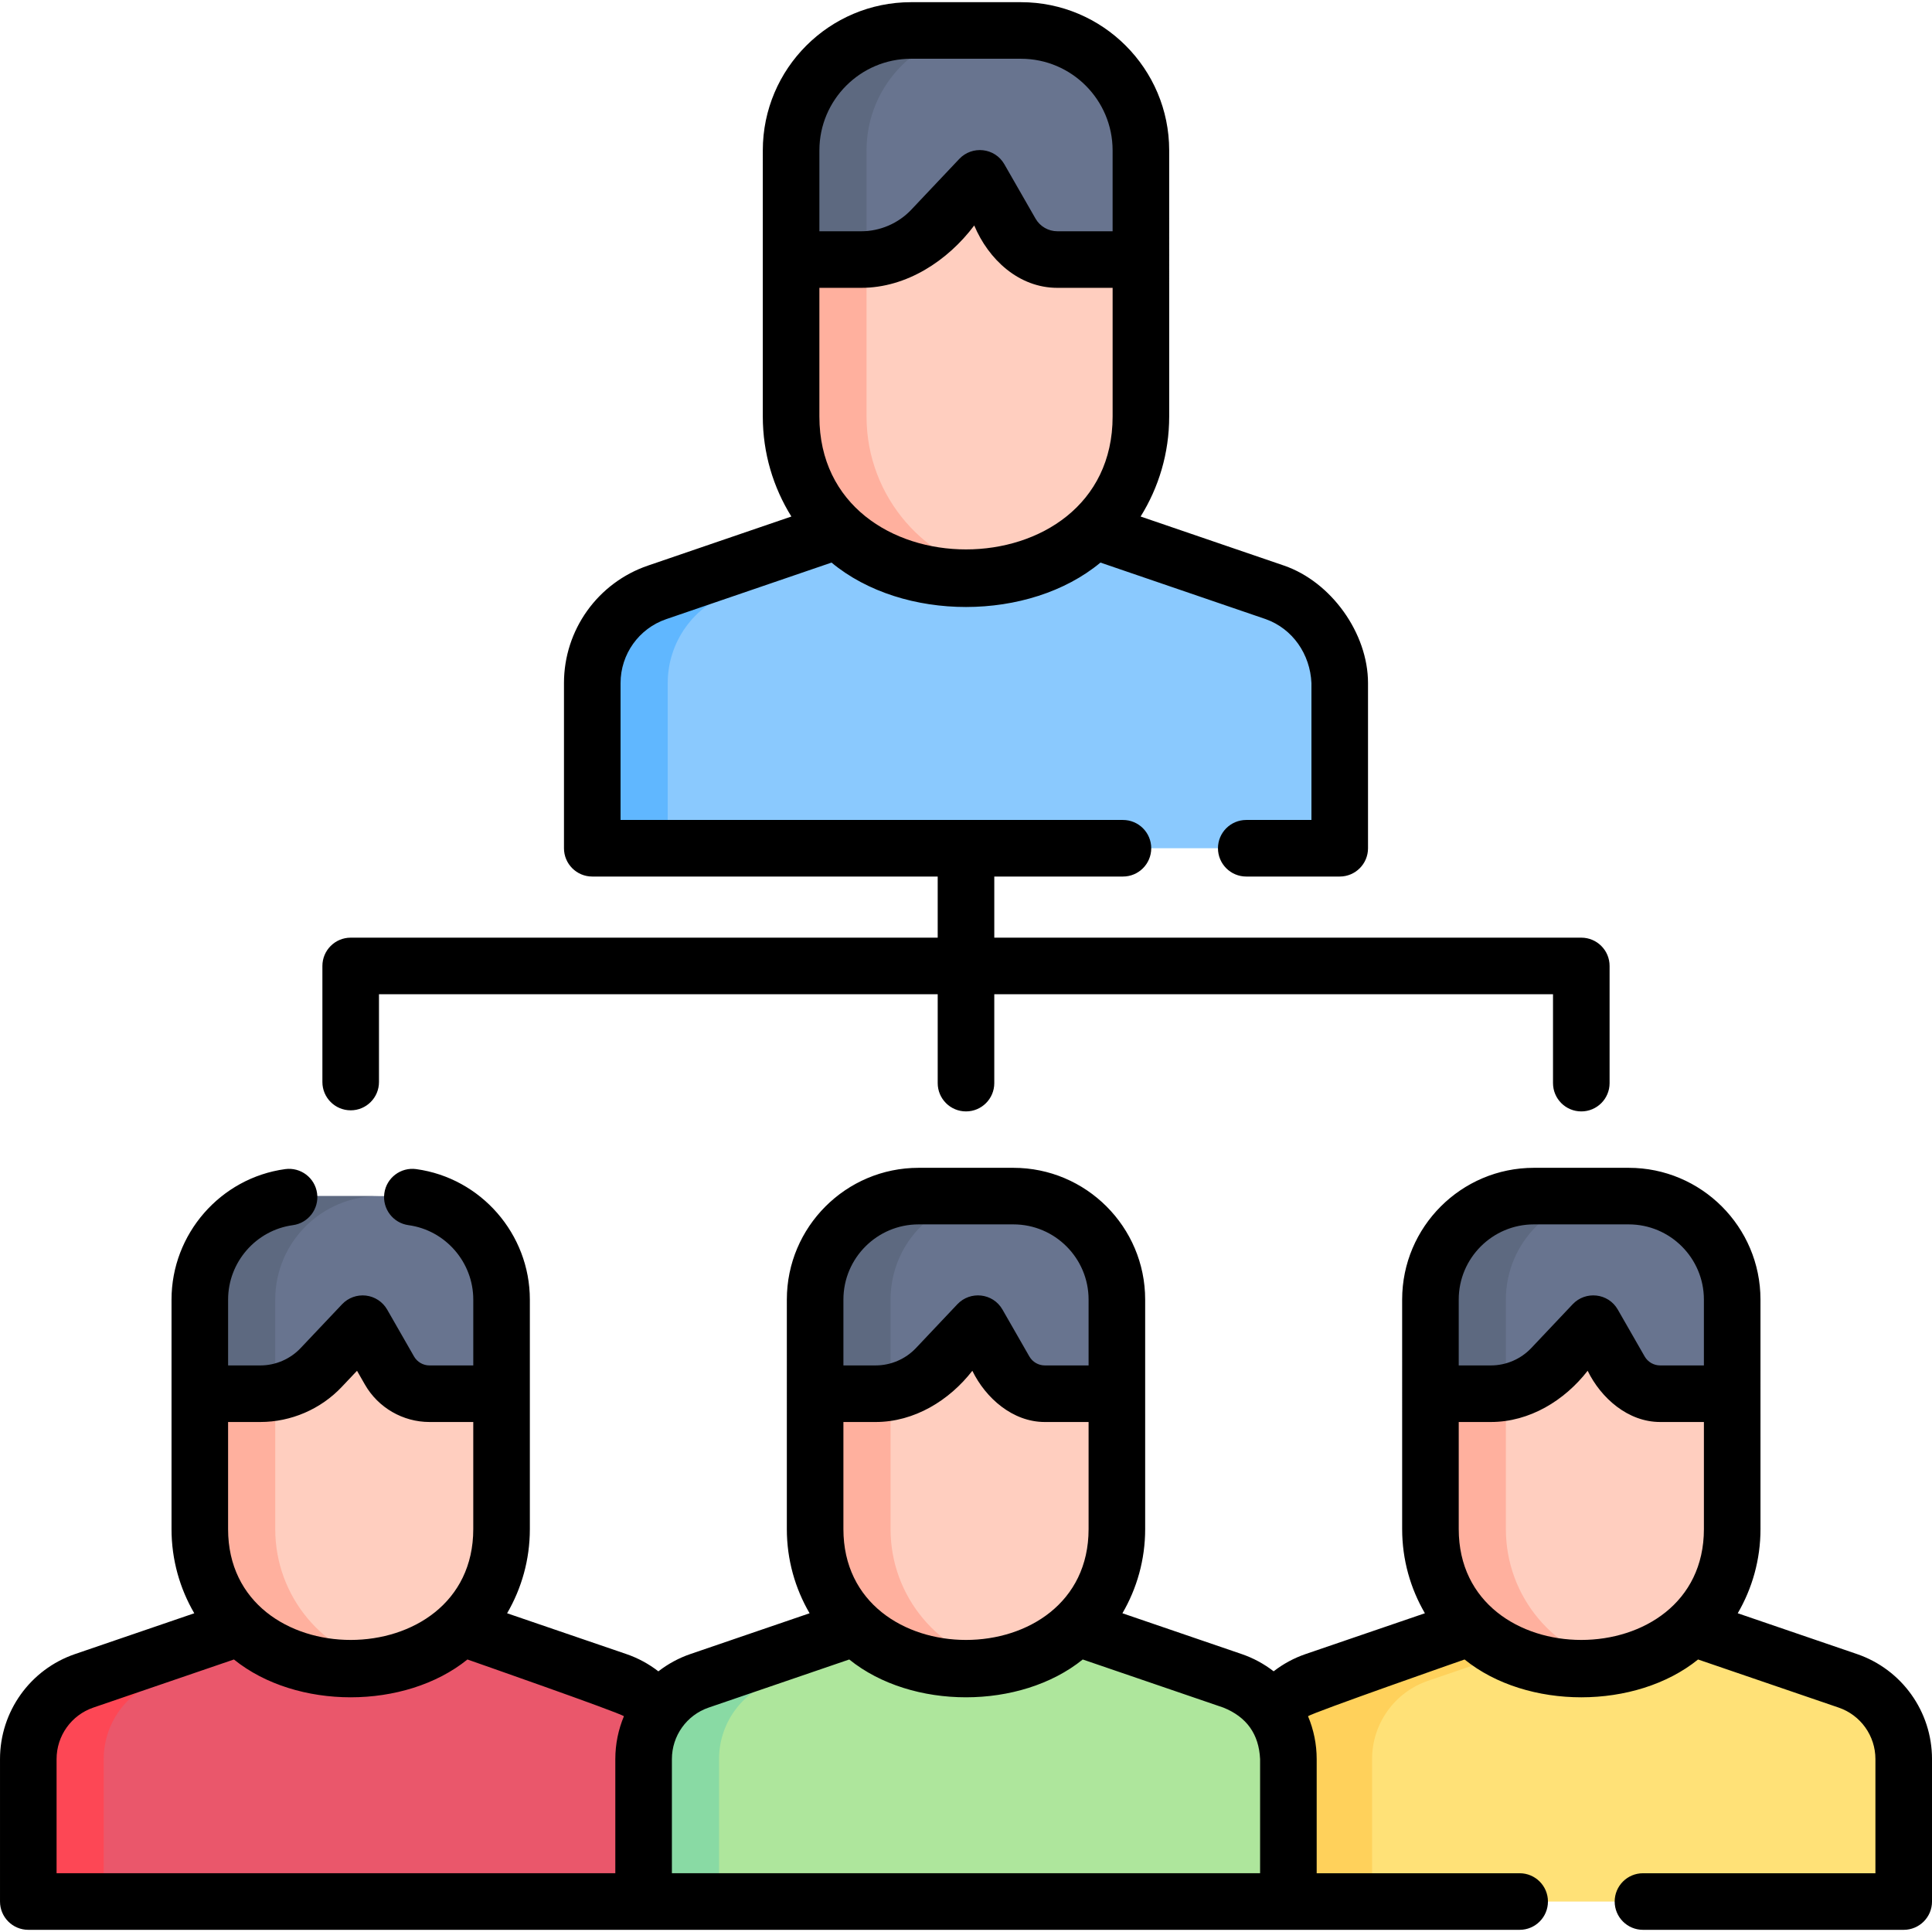 <svg id="Capa_1" enable-background="new 0 0 512 512" height="512" viewBox="0 0 512 512" width="512" xmlns="http://www.w3.org/2000/svg"><g><path d="m337.86 156.979-54.848-18.761h-54.024l-54.848 18.761c-10.278 3.516-17.184 13.177-17.184 24.039v43.776h198.088v-43.776c0-10.862-6.906-20.523-17.184-24.039z" fill="#8ac9fe"/><path d="m248.983 138.218-54.849 18.763c-10.276 3.509-17.183 13.175-17.183 24.041v43.773h-19.992v-43.773c0-10.866 6.907-20.532 17.183-24.041l54.849-18.763z" fill="#60b7ff"/><path d="m489.679 445.429-47.313-16.184h-46.603l-47.313 16.184c-8.866 3.033-14.824 11.367-14.824 20.737v37.763h170.877v-37.763c-.001-9.371-5.958-17.705-14.824-20.737z" fill="#ffe177"/><path d="m425.754 429.245-47.322 16.184c-8.857 3.029-14.814 11.366-14.814 20.742v37.755h-29.988v-37.755c0-9.376 5.958-17.713 14.814-20.742l47.322-16.184z" fill="#ffd15b"/><path d="m163.551 445.429-47.313-16.184h-46.603l-47.313 16.184c-8.866 3.033-14.824 11.367-14.824 20.737v37.763h170.877v-37.763c0-9.371-5.958-17.705-14.824-20.737z" fill="#ea576b"/><path d="m89.625 429.245-47.312 16.184c-8.867 3.029-14.824 11.366-14.824 20.742v37.755h-19.992v-37.755c0-9.376 5.958-17.713 14.824-20.742l47.312-16.184z" fill="#fd4755"/><path d="m379.08 356.709v48.519c0 20.397 16.535 36.931 36.931 36.931h6.104c20.397 0 36.931-16.535 36.931-36.931v-48.519c0-6.246-5.064-11.31-11.31-11.31h-57.346c-6.246.001-11.31 5.064-11.31 11.31z" fill="#ffcebf"/><path d="m429.063 441.5c-2.249.44-4.578.66-6.947.66h-6.107c-20.392 0-36.926-16.534-36.926-36.936v-48.511c0-6.248 5.058-11.315 11.306-11.315h19.992c-6.248 0-11.306 5.068-11.306 11.315v48.511c-.001 18.033 12.914 33.038 29.988 36.276z" fill="#ffb09e"/><path d="m379.08 369.349h16.031c6.11 0 11.951-2.517 16.148-6.958l10.969-11.607 7.124 12.425c2.177 3.797 6.22 6.14 10.598 6.14h19.098v-24.954c0-15.142-12.275-27.417-27.417-27.417h-25.133c-15.142 0-27.417 12.275-27.417 27.417v24.954z" fill="#68748f"/><path d="m406.501 316.979h19.992c-15.144 0-27.419 12.275-27.419 27.419v24.59c-1.299.24-2.619.36-3.959.36h-16.034v-24.95c.001-15.144 12.276-27.419 27.42-27.419z" fill="#5d6980"/><path d="m209.649 54.132v56.245c0 23.645 19.168 42.812 42.812 42.812h7.077c23.645 0 42.812-19.168 42.812-42.812v-56.245c0-7.241-5.87-13.111-13.111-13.111h-66.479c-7.241 0-13.111 5.87-13.111 13.111z" fill="#ffcebf"/><path d="m265.996 152.713c-2.109.31-4.258.48-6.457.48h-7.077c-23.641 0-42.813-19.173-42.813-42.813v-56.249c0-7.237 5.868-13.115 13.115-13.115h19.992c-7.247 0-13.115 5.878-13.115 13.115v56.248c-.001 21.442 15.773 39.215 36.355 42.334z" fill="#ffb09e"/><path d="m209.649 68.784h18.583c7.083 0 13.854-2.917 18.719-8.065l12.715-13.455 8.259 14.403c2.524 4.402 7.211 7.117 12.285 7.117h22.139v-28.927c0-17.553-14.23-31.783-31.783-31.783h-29.135c-17.553 0-31.783 14.23-31.783 31.783v28.927z" fill="#68748f"/><path d="m241.436 8.069h19.992c-17.553 0-31.788 14.235-31.788 31.788v28.889c-.47.03-.94.04-1.409.04h-18.583v-28.929c0-17.553 14.234-31.788 31.788-31.788z" fill="#5d6980"/><path d="m52.953 356.709v48.519c0 20.397 16.535 36.931 36.931 36.931h6.104c20.397 0 36.931-16.535 36.931-36.931v-48.519c0-6.246-5.064-11.31-11.31-11.31h-57.347c-6.246.001-11.309 5.064-11.309 11.31z" fill="#ffcebf"/><path d="m102.93 441.5c-2.249.44-4.568.66-6.937.66h-6.107c-20.402 0-36.936-16.534-36.936-36.936v-48.511c0-6.248 5.068-11.315 11.316-11.315h19.992c-6.248 0-11.316 5.068-11.316 11.315v48.511c-.001 18.023 12.904 33.038 29.988 36.276z" fill="#ffb09e"/><path d="m52.953 369.349h16.031c6.11 0 11.951-2.517 16.148-6.958l10.968-11.607 7.124 12.425c2.177 3.797 6.22 6.14 10.598 6.14h19.098v-24.954c0-15.142-12.275-27.417-27.417-27.417h-25.133c-15.142 0-27.417 12.275-27.417 27.417z" fill="#68748f"/><path d="m80.368 316.979h19.992c-15.144 0-27.419 12.275-27.419 27.419v24.59c-1.299.24-2.619.36-3.959.36h-16.033v-24.95c0-15.144 12.275-27.419 27.419-27.419z" fill="#5d6980"/><path d="m326.615 445.429-47.313-16.184h-46.603l-47.313 16.184c-8.866 3.033-14.824 11.367-14.824 20.737v37.763h170.877v-37.763c-.001-9.371-5.958-17.705-14.824-20.737z" fill="#aee69c"/><path d="m252.691 429.245-47.312 16.184c-8.867 3.029-14.824 11.366-14.824 20.742v37.755h-19.992v-37.755c0-9.376 5.958-17.713 14.824-20.742l47.312-16.184z" fill="#89daa4"/><path d="m216.016 356.709v48.519c0 20.397 16.535 36.931 36.931 36.931h6.104c20.397 0 36.931-16.535 36.931-36.931v-48.519c0-6.246-5.064-11.31-11.31-11.31h-57.347c-6.245.001-11.309 5.064-11.309 11.31z" fill="#ffcebf"/><path d="m265.996 441.5c-2.249.44-4.568.66-6.947.66h-6.098c-20.402 0-36.936-16.534-36.936-36.936v-48.511c0-6.248 5.068-11.315 11.316-11.315h19.992c-6.248 0-11.316 5.068-11.316 11.315v48.511c.001 18.023 12.906 33.038 29.989 36.276z" fill="#ffb09e"/><path d="m216.016 369.349h16.031c6.11 0 11.951-2.517 16.148-6.958l10.969-11.607 7.124 12.425c2.177 3.797 6.22 6.14 10.598 6.14h19.098v-24.954c0-15.142-12.275-27.417-27.417-27.417h-25.133c-15.142 0-27.417 12.275-27.417 27.417v24.954z" fill="#68748f"/><path d="m243.435 316.979h19.992c-15.144 0-27.419 12.275-27.419 27.419v24.59c-1.29.24-2.619.36-3.958.36h-16.034v-24.95c0-15.144 12.275-27.419 27.419-27.419z" fill="#5d6980"/><g><path d="m492.105 438.336-31.586-10.806c3.825-6.561 6.029-14.178 6.029-22.305l-.004-60.829c0-19.252-15.663-34.914-34.914-34.914h-25.133c-19.251 0-34.914 15.662-34.914 34.914l.002 60.829c0 8.127 2.203 15.744 6.027 22.305l-31.59 10.805c-3.109 1.061-5.961 2.612-8.494 4.578-2.537-1.966-5.388-3.517-8.49-4.576l-31.586-10.806c3.825-6.561 6.029-14.178 6.029-22.305l-.001-60.829c0-19.252-15.663-34.914-34.914-34.914h-25.133c-19.251 0-34.914 15.662-34.914 34.914l-.001 60.829c0 8.127 2.203 15.744 6.029 22.305l-31.582 10.805c-3.128 1.068-5.976 2.639-8.49 4.587-2.54-1.971-5.395-3.525-8.502-4.586l-31.585-10.806c3.825-6.561 6.027-14.178 6.027-22.305v-60.826c0-17.36-12.949-32.225-30.121-34.577-4.097-.559-7.884 2.308-8.445 6.411-.561 4.102 2.309 7.883 6.411 8.445 9.783 1.34 17.161 9.818 17.161 19.721v17.453h-11.596c-1.692 0-3.263-.908-4.1-2.367l-7.117-12.425c-1.179-2.058-3.262-3.437-5.618-3.718-2.347-.277-4.703.569-6.334 2.293l-10.982 11.612c-2.762 2.927-6.658 4.605-10.69 4.605h-8.537v-17.453c0-9.911 7.379-18.388 17.165-19.72 4.103-.558 6.976-4.337 6.417-8.44-.558-4.103-4.343-6.97-8.44-6.417-17.181 2.338-30.137 17.204-30.137 34.578v60.826c0 8.127 2.203 15.744 6.029 22.305l-31.582 10.805c-11.902 4.062-19.899 15.249-19.899 27.834v37.755c0 4.14 3.356 7.497 7.497 7.497h395.226c4.141 0 7.497-3.357 7.497-7.497s-3.356-7.497-7.497-7.497h-53.79v-30.258c0-3.934-.79-7.771-2.29-11.35 1.256-.988 41.481-15.041 41.481-15.041 16.558 13.393 45.386 13.337 61.879 0l37.251 12.744c5.832 1.992 9.75 7.477 9.75 13.648v30.258h-61.604c-4.141 0-7.497 3.357-7.497 7.497s3.356 7.497 7.497 7.497h69.103c4.141 0 7.497-3.357 7.497-7.497v-37.755c0-12.586-7.997-23.773-19.895-27.836zm-431.659-61.491h8.537c8.142 0 16.013-3.393 21.59-9.303l4.04-4.272 2.103 3.671c3.505 6.109 10.061 9.904 17.109 9.904h11.596v28.379c0 39.172-64.975 39.169-64.975 0zm102.62 89.326v30.258h-148.072v-30.258c0-6.171 3.918-11.655 9.754-13.648l37.247-12.743c16.558 13.391 45.386 13.34 61.879.001 0 0 40.213 14.051 41.473 15.039-1.474 3.523-2.281 7.365-2.281 11.351zm60.448-121.776c0-10.984 8.936-19.92 19.92-19.92h25.133c10.984 0 19.92 8.936 19.92 19.92v17.457h-11.601c-1.687 0-3.255-.909-4.094-2.372l-7.123-12.425c-2.544-4.436-8.567-5.003-11.953-1.42l-10.969 11.607c-2.768 2.93-6.667 4.61-10.698 4.61h-8.534v-17.457zm-.001 32.451h8.535c10.238 0 19.515-5.692 25.633-13.577 3.538 7.254 10.703 13.577 19.205 13.577h11.602v28.379c0 39.17-64.975 39.17-64.975 0zm-45.452 89.325c0-6.167 3.915-11.654 9.754-13.648l37.247-12.743c16.559 13.391 45.382 13.339 61.876 0l37.252 12.744c6.184 2.483 9.434 7.032 9.749 13.647v30.258h-155.878zm208.516-121.776c0-10.984 8.936-19.92 19.92-19.92h25.133c10.984 0 19.92 8.936 19.92 19.92v17.457h-11.601c-1.687 0-3.255-.909-4.094-2.372l-7.123-12.425c-2.544-4.435-8.568-5.003-11.953-1.42l-10.967 11.606c-2.769 2.93-6.669 4.611-10.7 4.611h-8.534v-17.457zm64.977 60.829c0 39.169-64.975 39.172-64.975 0v-28.379h8.532c10.238 0 19.516-5.692 25.633-13.577 3.538 7.254 10.703 13.577 19.205 13.577h11.605z"/><path d="m92.936 294.246c4.141 0 7.497-3.357 7.497-7.497v-23.264h148.069v23.554c0 4.14 3.356 7.497 7.497 7.497s7.497-3.357 7.497-7.497v-23.554h148.069v23.554c0 4.14 3.356 7.497 7.497 7.497s7.497-3.357 7.497-7.497v-31.051c0-4.14-3.356-7.497-7.497-7.497h-155.565v-16.199h34.097c4.141 0 7.497-3.357 7.497-7.497s-3.356-7.497-7.497-7.497h-133.138v-36.276c0-7.663 4.866-14.473 12.113-16.947l43.796-14.985c18.93 15.723 52.413 15.661 71.27 0l43.782 14.98c7.151 2.545 11.798 9.305 12.128 16.952v36.276h-17.274c-4.141 0-7.497 3.357-7.497 7.497s3.356 7.497 7.497 7.497h24.771c4.141 0 7.497-3.357 7.497-7.497v-43.773c0-13.23-9.766-26.833-22.251-31.133l-38.012-13.006c4.794-7.702 7.573-16.783 7.573-26.503l-.002-70.522c0-21.659-17.621-39.28-39.28-39.28h-29.135c-21.659 0-39.28 17.621-39.28 39.28l-.002 70.522c0 9.721 2.779 18.801 7.573 26.504l-38.004 13.003c-13.314 4.545-22.259 17.058-22.259 31.135v43.773c0 4.14 3.356 7.497 7.497 7.497h91.544v16.199h-155.565c-4.141 0-7.497 3.357-7.497 7.497v30.761c0 4.14 3.357 7.497 7.497 7.497zm124.211-254.389c0-13.391 10.894-24.286 24.285-24.286h29.135c13.391 0 24.285 10.895 24.285 24.286v21.43h-14.642c-2.382 0-4.597-1.283-5.781-3.349l-8.259-14.404c-2.544-4.436-8.567-5.003-11.953-1.42l-12.716 13.455c-3.434 3.634-8.271 5.718-13.27 5.718h-11.086v-21.43zm-.002 36.424h11.087c12.029 0 22.93-7.185 29.951-16.533 3.738 8.929 11.758 16.533 22.028 16.533h14.644v34.098c0 46.962-77.71 46.962-77.71 0z"/></g></g></svg>